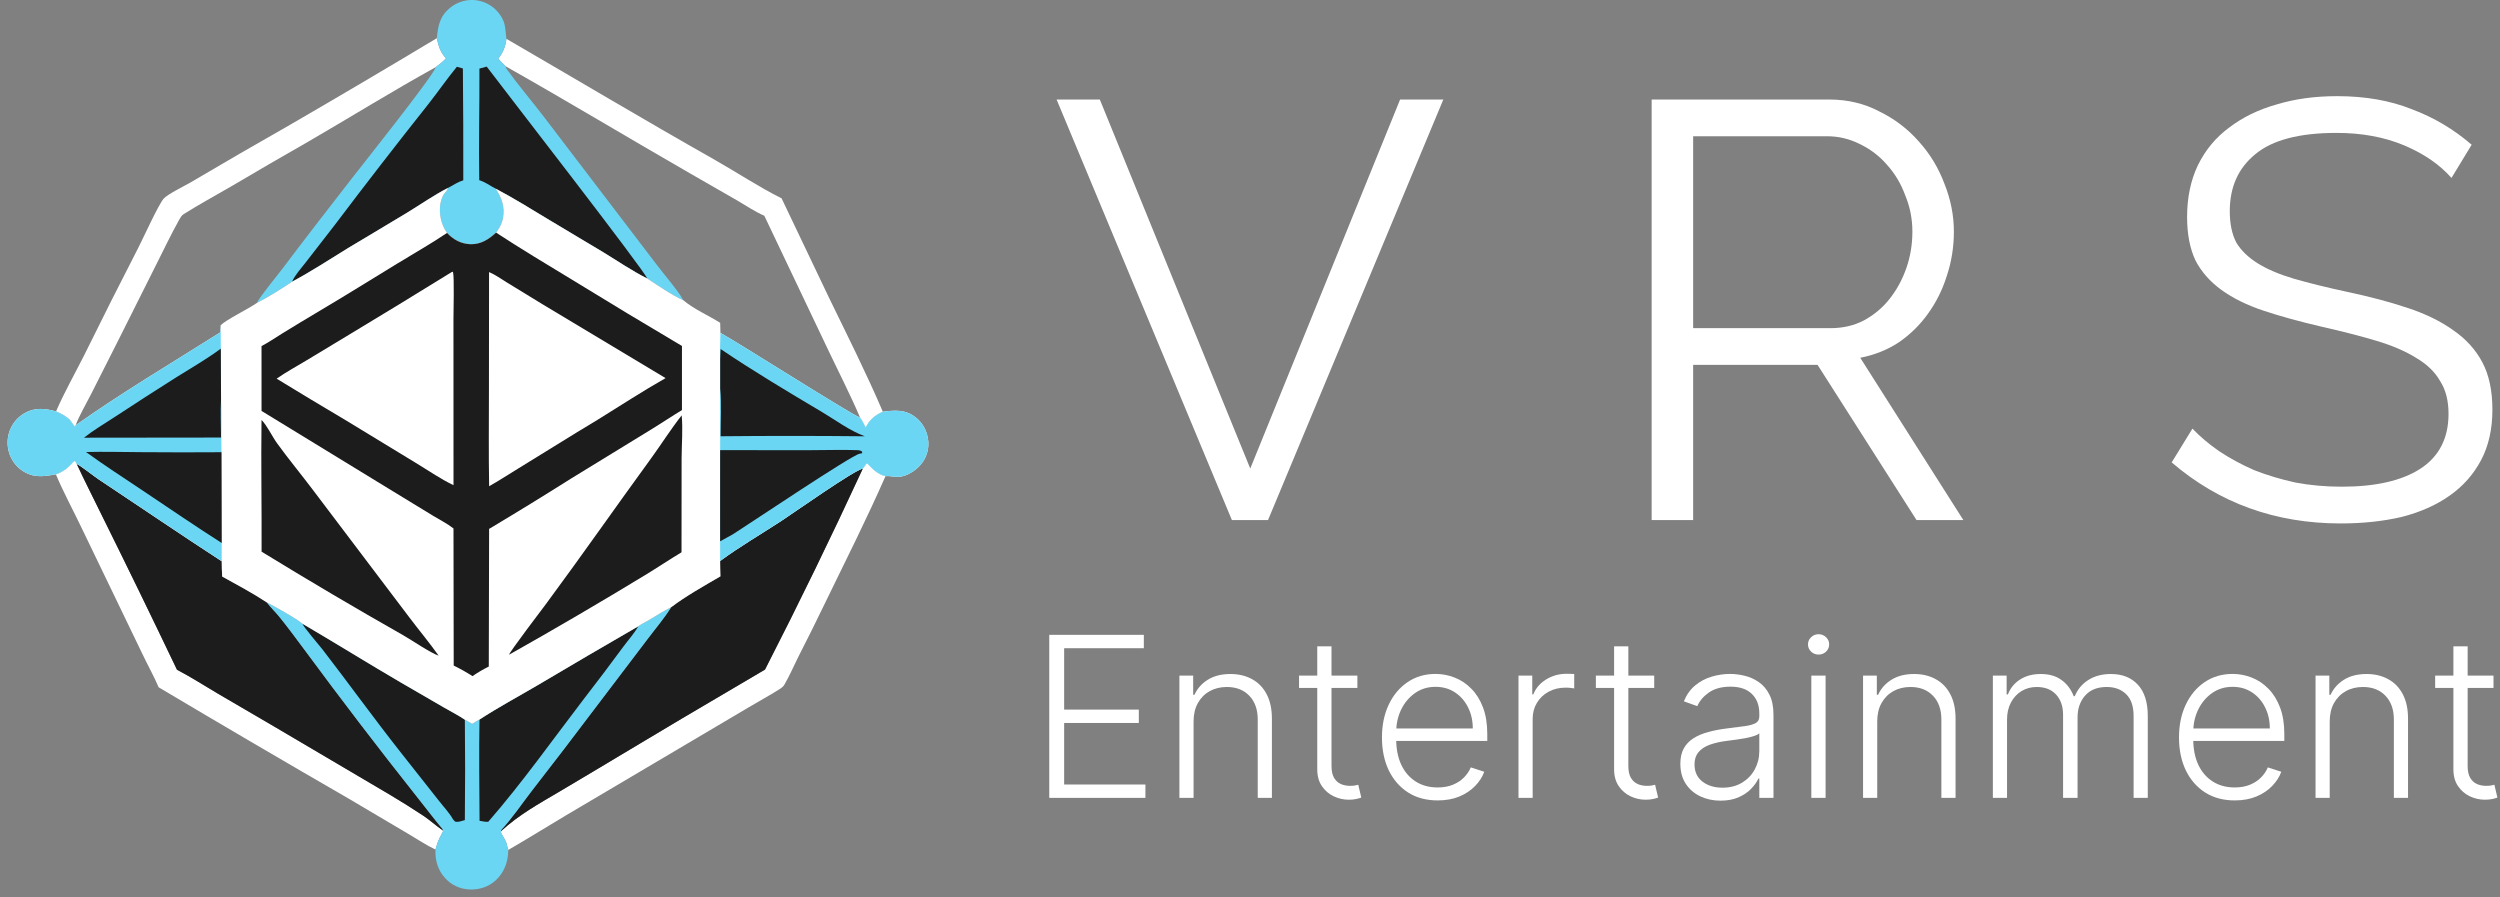 <svg width="156" height="56" viewBox="0 0 156 56" fill="none" xmlns="http://www.w3.org/2000/svg">
<rect x="0" y="0" width="156" height="56" fill="#808080" stroke="none"/>
<g clip-path="url(#clip0_306_6734)">
<path d="M31.601 2.423C35.919 4.93 40.21 7.489 44.556 9.948C45.96 10.742 47.328 11.657 48.77 12.375L51.728 18.573C52.869 20.923 54.061 23.289 55.089 25.691C54.593 25.916 54.269 26.176 54.023 26.677C53.908 26.473 53.8 26.246 53.668 26.053C53.083 24.677 52.389 23.333 51.747 21.981L47.694 13.463C47.095 13.202 46.514 12.808 45.948 12.478L43.109 10.848C39.248 8.628 35.43 6.328 31.552 4.136C31.389 3.984 31.238 3.829 31.091 3.662C31.395 3.257 31.539 2.927 31.601 2.423H31.601Z" fill="white"/>
<path d="M27.256 2.384C27.371 2.895 27.471 3.244 27.828 3.643C27.633 3.852 27.424 4.017 27.195 4.187C24.502 5.675 21.879 7.305 19.217 8.849C17.601 9.77 15.993 10.704 14.392 11.651C13.415 12.218 12.42 12.758 11.464 13.36C11.337 13.44 11.268 13.559 11.196 13.686C10.694 14.586 10.245 15.519 9.784 16.44L7.436 21.126L5.678 24.604C5.358 25.236 4.972 25.881 4.716 26.538L4.698 26.616C4.588 26.577 4.456 26.293 4.35 26.19C4.108 25.956 3.802 25.803 3.496 25.672C4.016 24.472 4.68 23.307 5.269 22.135C6.37 19.897 7.492 17.669 8.634 15.451C8.969 14.796 9.874 12.794 10.21 12.399C10.446 12.121 11.515 11.604 11.874 11.393C13.939 10.174 16.013 8.973 18.097 7.789C21.164 6.011 24.217 4.209 27.256 2.384V2.384Z" fill="white"/>
<path d="M53.84 29.24C53.925 29.127 54.009 29.013 54.091 28.898C54.436 29.244 54.759 29.599 55.256 29.711C54.099 32.341 52.8 34.924 51.543 37.508C50.978 38.681 50.399 39.847 49.806 41.006C49.528 41.562 49.282 42.14 48.97 42.678C48.959 42.697 48.949 42.716 48.938 42.735C48.864 42.858 48.746 42.937 48.627 43.013C47.997 43.413 47.334 43.767 46.694 44.151L41.029 47.501L35.275 50.903C34.089 51.611 32.913 52.344 31.717 53.036C31.655 52.893 31.649 52.729 31.591 52.581C31.494 52.335 31.342 52.136 31.233 51.901L31.266 51.928L31.251 51.827L31.278 51.912L31.282 51.848C32.366 50.853 33.641 50.141 34.904 49.4L37.334 47.953C40.789 45.874 44.257 43.817 47.737 41.781C49.856 37.642 51.89 33.461 53.84 29.239V29.24Z" fill="white"/>
<path d="M3.487 29.602C3.997 29.41 4.276 29.165 4.634 28.763C4.716 28.786 4.745 28.877 4.788 28.948C5.263 29.979 5.785 30.988 6.281 32.009C7.893 35.259 9.481 38.52 11.044 41.793C11.909 42.242 12.74 42.777 13.579 43.273L17.11 45.336L22.278 48.383C23.667 49.201 25.082 50.013 26.424 50.907C26.836 51.182 27.2 51.519 27.604 51.798L27.643 51.879C27.507 52.13 27.374 52.385 27.279 52.655C27.239 52.769 27.22 52.903 27.173 53.013C26.592 52.736 26.026 52.356 25.47 52.029L21.785 49.85C17.809 47.555 13.847 45.234 9.9 42.887C9.599 42.179 9.212 41.497 8.883 40.8L5.034 32.821C4.519 31.748 3.951 30.698 3.487 29.601L3.487 29.602Z" fill="white"/>
<path d="M44.936 35.005C46.153 34.108 47.492 33.331 48.758 32.502C49.506 32.012 53.316 29.323 53.84 29.24C51.891 33.462 49.857 37.642 47.737 41.781C44.257 43.818 40.79 45.875 37.335 47.953L34.904 49.4C33.641 50.142 32.366 50.853 31.283 51.849L31.257 51.81C31.964 51.049 32.565 50.151 33.2 49.329C34.524 47.628 35.834 45.916 37.13 44.194L40.385 39.908C40.888 39.237 41.438 38.598 41.886 37.886C42.777 37.21 43.973 36.533 44.955 35.965C44.94 35.645 44.941 35.324 44.936 35.005L44.936 35.005Z" fill="#1C1C1C"/>
<path d="M4.789 28.948C4.967 29.008 5.883 29.728 6.143 29.9C8.708 31.603 11.254 33.342 13.835 35.02C13.843 35.337 13.84 35.659 13.865 35.975C14.797 36.49 15.762 37.004 16.65 37.59C16.877 37.899 17.175 38.173 17.419 38.474C17.961 39.141 18.472 39.84 18.987 40.528C21.287 43.648 23.642 46.726 26.05 49.763C26.581 50.427 27.093 51.107 27.636 51.76L27.603 51.798C27.199 51.519 26.836 51.182 26.424 50.907C25.082 50.013 23.667 49.201 22.278 48.383L17.109 45.336L13.578 43.273C12.74 42.777 11.909 42.242 11.044 41.793C9.481 38.52 7.893 35.259 6.28 32.009C5.785 30.988 5.263 29.979 4.788 28.948L4.789 28.948Z" fill="#1C1C1C"/>
<path d="M16.65 37.59C17.152 37.847 18.481 38.584 18.872 38.918C20.943 40.131 22.981 41.401 25.054 42.611L27.709 44.15C28.137 44.398 28.6 44.63 29.007 44.907L29.466 45.163C29.615 45.077 29.765 44.974 29.92 44.9C31.088 44.136 32.349 43.461 33.553 42.752C35.639 41.516 37.731 40.291 39.83 39.078C40.016 38.939 40.26 38.829 40.463 38.709C40.932 38.432 41.398 38.131 41.886 37.886C41.438 38.597 40.889 39.236 40.385 39.907L37.13 44.194C35.834 45.916 34.524 47.627 33.2 49.328C32.565 50.151 31.964 51.049 31.257 51.81L31.283 51.848L31.279 51.912L31.252 51.827L31.266 51.928L31.233 51.901C31.342 52.136 31.495 52.335 31.591 52.581C31.649 52.729 31.655 52.892 31.717 53.036L31.715 53.111C31.695 53.802 31.452 54.453 30.936 54.929C30.491 55.338 29.916 55.525 29.317 55.503C28.73 55.482 28.193 55.247 27.794 54.814C27.323 54.301 27.144 53.698 27.173 53.013C27.22 52.903 27.239 52.769 27.279 52.654C27.374 52.385 27.507 52.13 27.644 51.879L27.604 51.798L27.637 51.76C27.093 51.106 26.581 50.427 26.05 49.763C23.642 46.725 21.288 43.647 18.987 40.528C18.472 39.84 17.961 39.14 17.419 38.473C17.175 38.172 16.878 37.899 16.651 37.59H16.65Z" fill="#6BD6F3"/>
<path d="M39.83 39.079C39.575 39.529 39.199 39.942 38.89 40.36C38.088 41.452 37.272 42.533 36.441 43.603C34.474 46.172 32.593 48.835 30.469 51.277C30.299 51.3 30.095 51.243 29.924 51.217C29.914 49.112 29.882 47.004 29.92 44.9C31.088 44.137 32.349 43.461 33.553 42.753C35.638 41.516 37.731 40.292 39.83 39.079L39.83 39.079Z" fill="#1C1C1C"/>
<path d="M18.872 38.918C20.942 40.131 22.981 41.401 25.054 42.611L27.709 44.151C28.137 44.398 28.599 44.631 29.007 44.907C29.03 46.996 29.03 49.085 29.006 51.173C28.813 51.227 28.595 51.322 28.397 51.266L28.266 51.125C28.045 50.721 27.663 50.324 27.38 49.958L24.962 46.895C23.307 44.796 21.748 42.628 20.115 40.514C19.926 40.269 18.919 39.104 18.872 38.918H18.872Z" fill="#1C1C1C"/>
<path d="M27.256 2.384C27.337 1.603 27.437 1.005 28.101 0.475C28.128 0.453 28.157 0.431 28.186 0.41C28.215 0.389 28.244 0.369 28.274 0.349C28.304 0.33 28.334 0.311 28.365 0.293C28.396 0.275 28.427 0.257 28.459 0.241C28.491 0.225 28.523 0.209 28.555 0.194C28.588 0.179 28.621 0.165 28.654 0.152C28.687 0.139 28.721 0.126 28.755 0.115C28.789 0.103 28.823 0.092 28.857 0.082C28.892 0.073 28.926 0.064 28.961 0.056C28.995 0.048 29.031 0.04 29.066 0.034C29.101 0.027 29.136 0.022 29.172 0.018C29.207 0.013 29.243 0.009 29.279 0.007C29.314 0.004 29.35 0.002 29.386 0.001C29.422 -0 29.457 -0 29.493 0C29.529 0.001 29.564 0.003 29.6 0.006C29.636 0.008 29.671 0.012 29.707 0.016C29.742 0.02 29.778 0.026 29.813 0.032C29.849 0.038 29.884 0.046 29.919 0.054C29.954 0.062 29.988 0.071 30.023 0.081C30.058 0.091 30.092 0.101 30.126 0.113C30.16 0.124 30.194 0.137 30.227 0.15C30.26 0.163 30.294 0.178 30.326 0.192C30.359 0.207 30.391 0.223 30.423 0.239C30.455 0.256 30.486 0.273 30.518 0.291C30.549 0.31 30.579 0.328 30.609 0.348C30.64 0.368 30.669 0.388 30.698 0.409C30.727 0.43 30.756 0.452 30.784 0.475C30.812 0.497 30.839 0.521 30.866 0.544C30.893 0.568 30.919 0.593 30.945 0.618C30.97 0.643 30.995 0.669 31.02 0.696C31.044 0.722 31.067 0.749 31.09 0.777C31.113 0.805 31.136 0.833 31.157 0.861C31.587 1.439 31.506 1.782 31.601 2.423C31.539 2.927 31.395 3.257 31.091 3.662C31.238 3.829 31.389 3.985 31.552 4.136C31.565 4.22 31.585 4.265 31.635 4.334C32.35 5.331 33.2 6.32 33.95 7.305L40.989 16.532C41.447 17.141 42.309 18.123 42.641 18.736C41.892 18.404 41.075 17.821 40.38 17.375C39.434 16.903 38.528 16.278 37.624 15.729L34.28 13.729C33.173 13.062 32.066 12.371 30.923 11.767C31.303 12.326 31.508 12.894 31.39 13.584C31.329 13.941 31.173 14.229 30.955 14.513C30.496 14.938 30.012 15.255 29.358 15.238C28.781 15.223 28.28 14.951 27.895 14.534C27.803 14.402 27.725 14.268 27.661 14.121C27.406 13.541 27.357 12.771 27.647 12.196C27.722 12.048 27.898 11.92 27.943 11.77C27.947 11.757 27.948 11.742 27.951 11.728C27.081 12.174 26.257 12.751 25.422 13.262L21.693 15.496C20.551 16.195 19.404 16.953 18.222 17.579C17.612 17.997 16.678 18.575 16.027 18.903C16.199 18.528 17.343 17.143 17.667 16.711C19.058 14.856 20.487 13.026 21.907 11.194C22.692 10.182 27.042 4.732 27.195 4.187C27.424 4.017 27.633 3.852 27.828 3.643C27.471 3.244 27.371 2.895 27.256 2.384Z" fill="#6BD6F3"/>
<path d="M29.916 4.28L30.37 4.156C31.412 5.543 40.336 17.033 40.38 17.375C39.434 16.903 38.529 16.278 37.624 15.729L34.28 13.729C33.173 13.062 32.066 12.371 30.923 11.768C30.57 11.587 30.292 11.365 29.905 11.244C29.865 8.925 29.927 6.6 29.916 4.28Z" fill="#1C1C1C"/>
<path d="M28.509 4.166L28.884 4.272C28.905 6.599 28.914 8.925 28.909 11.252C28.564 11.354 28.322 11.536 28.011 11.696L27.95 11.728C27.081 12.174 26.256 12.751 25.422 13.262L21.693 15.496C20.551 16.195 19.403 16.953 18.221 17.579C18.406 17.162 18.794 16.741 19.073 16.378L20.892 14.034C22.817 11.486 24.772 8.961 26.758 6.459C27.352 5.703 27.899 4.907 28.509 4.166L28.509 4.166Z" fill="#1C1C1C"/>
<path d="M27.95 11.728C27.948 11.742 27.947 11.757 27.943 11.77C27.898 11.921 27.722 12.049 27.647 12.196C27.357 12.772 27.406 13.541 27.661 14.121C27.725 14.268 27.803 14.403 27.895 14.535C28.28 14.951 28.781 15.223 29.358 15.238C30.012 15.255 30.496 14.938 30.955 14.514C31.173 14.229 31.329 13.941 31.39 13.584C31.508 12.895 31.303 12.327 30.923 11.767C32.066 12.371 33.173 13.062 34.279 13.729L37.624 15.729C38.528 16.278 39.434 16.903 40.38 17.375C41.075 17.821 41.892 18.404 42.64 18.736C43.309 19.301 44.198 19.674 44.939 20.144L44.955 20.772C46.05 21.372 53.322 26 53.668 26.053C53.8 26.246 53.908 26.473 54.023 26.677C54.269 26.176 54.593 25.916 55.089 25.691C55.86 25.594 56.501 25.538 57.153 26.057C57.602 26.414 57.872 26.948 57.924 27.517C57.927 27.55 57.929 27.584 57.93 27.617C57.931 27.651 57.931 27.684 57.931 27.718C57.931 27.751 57.929 27.785 57.927 27.818C57.925 27.852 57.922 27.885 57.919 27.919C57.915 27.952 57.91 27.985 57.905 28.018C57.899 28.052 57.893 28.084 57.886 28.117C57.879 28.15 57.871 28.183 57.862 28.215C57.853 28.247 57.843 28.279 57.833 28.311C57.823 28.343 57.812 28.375 57.8 28.406C57.788 28.438 57.775 28.468 57.761 28.499C57.748 28.53 57.734 28.56 57.719 28.59C57.703 28.62 57.688 28.65 57.671 28.679C57.655 28.708 57.637 28.737 57.619 28.765C57.601 28.794 57.583 28.822 57.563 28.849C57.544 28.876 57.524 28.903 57.503 28.93C57.482 28.956 57.461 28.982 57.439 29.007C57.125 29.374 56.587 29.721 56.093 29.755C55.818 29.774 55.514 29.683 55.256 29.711C54.758 29.599 54.436 29.244 54.091 28.898C54.009 29.013 53.925 29.127 53.839 29.24C53.316 29.323 49.506 32.012 48.758 32.502C47.491 33.331 46.152 34.109 44.935 35.005C44.94 35.325 44.94 35.646 44.954 35.965C43.972 36.534 42.776 37.21 41.885 37.887C41.398 38.132 40.931 38.432 40.462 38.71C40.26 38.83 40.015 38.94 39.829 39.08C37.73 40.292 35.638 41.517 33.553 42.754C32.349 43.462 31.087 44.137 29.919 44.901C29.765 44.975 29.614 45.077 29.465 45.164L29.006 44.908C28.599 44.631 28.136 44.399 27.709 44.151L25.053 42.612C22.98 41.401 20.942 40.132 18.872 38.919C18.481 38.585 17.152 37.848 16.649 37.591C15.761 37.005 14.796 36.491 13.864 35.976C13.839 35.66 13.842 35.338 13.835 35.02C11.254 33.343 8.707 31.603 6.142 29.901C5.883 29.729 4.966 29.009 4.788 28.949C4.744 28.878 4.716 28.787 4.634 28.764C4.276 29.166 3.997 29.411 3.486 29.602C3.483 29.602 3.48 29.602 3.477 29.602C3.033 29.677 2.544 29.766 2.097 29.672C2.064 29.665 2.031 29.657 1.998 29.648C1.965 29.639 1.933 29.629 1.901 29.619C1.869 29.608 1.836 29.597 1.805 29.585C1.773 29.572 1.742 29.559 1.711 29.546C1.68 29.532 1.649 29.518 1.619 29.502C1.588 29.487 1.559 29.471 1.529 29.455C1.499 29.438 1.47 29.42 1.442 29.402C1.413 29.384 1.385 29.365 1.357 29.346C1.329 29.326 1.302 29.306 1.276 29.285C1.249 29.264 1.223 29.243 1.197 29.221C1.171 29.198 1.146 29.175 1.122 29.152C1.097 29.128 1.073 29.105 1.05 29.08C1.027 29.055 1.004 29.03 0.982 29.004C0.96 28.979 0.939 28.952 0.918 28.925C0.897 28.898 0.877 28.871 0.857 28.843C0.838 28.815 0.819 28.787 0.801 28.758C0.783 28.728 0.764 28.698 0.747 28.667C0.729 28.636 0.713 28.604 0.697 28.572C0.681 28.54 0.666 28.508 0.652 28.476C0.638 28.443 0.624 28.41 0.612 28.377C0.599 28.344 0.587 28.31 0.576 28.276C0.566 28.242 0.555 28.208 0.546 28.174C0.537 28.14 0.529 28.105 0.521 28.07C0.514 28.036 0.507 28.001 0.501 27.965C0.496 27.93 0.491 27.895 0.487 27.86C0.483 27.825 0.48 27.789 0.477 27.753C0.475 27.718 0.474 27.682 0.473 27.647C0.473 27.611 0.473 27.576 0.475 27.54C0.476 27.505 0.478 27.469 0.481 27.434C0.484 27.398 0.488 27.363 0.493 27.328C0.498 27.293 0.503 27.257 0.51 27.223C0.517 27.188 0.524 27.153 0.532 27.118C0.541 27.083 0.55 27.049 0.56 27.015C0.571 26.981 0.582 26.946 0.593 26.913C0.605 26.879 0.618 26.846 0.632 26.813C0.645 26.78 0.66 26.747 0.675 26.715C0.69 26.682 0.706 26.65 0.723 26.619C0.74 26.587 0.757 26.557 0.776 26.526C0.794 26.495 0.813 26.465 0.833 26.435C0.853 26.406 0.874 26.377 0.895 26.348C0.917 26.32 0.939 26.291 0.961 26.264C0.984 26.236 1.008 26.209 1.032 26.183C1.056 26.157 1.081 26.131 1.106 26.106C1.132 26.081 1.158 26.056 1.185 26.033C1.211 26.009 1.239 25.986 1.267 25.964C1.294 25.941 1.323 25.92 1.352 25.899C1.381 25.878 1.41 25.858 1.44 25.838C1.47 25.819 1.501 25.8 1.531 25.782C2.174 25.414 2.817 25.481 3.495 25.674C3.802 25.804 4.108 25.957 4.35 26.192C4.456 26.294 4.587 26.578 4.698 26.617L4.716 26.539C7.616 24.487 10.734 22.641 13.741 20.742C13.744 20.592 13.756 20.444 13.769 20.294C14.134 19.933 15.486 19.288 16.027 18.904C16.678 18.576 17.612 17.998 18.221 17.581C19.403 16.954 20.551 16.196 21.692 15.497L25.421 13.263C26.256 12.752 27.08 12.175 27.95 11.729L27.95 11.728Z" fill="white"/>
<path d="M16.319 26.205C16.666 26.554 16.984 27.238 17.291 27.662C18.005 28.648 18.789 29.593 19.522 30.566L25.49 38.456C26.108 39.28 26.776 40.073 27.371 40.913C26.902 40.766 25.68 39.937 25.163 39.641C22.186 37.953 19.24 36.214 16.323 34.424C16.336 31.685 16.282 28.944 16.319 26.205H16.319Z" fill="#1C1C1C"/>
<path d="M42.536 25.919C42.62 26.763 42.535 27.737 42.532 28.594L42.527 34.463C41.76 34.924 41.016 35.425 40.25 35.89C37.449 37.591 34.622 39.245 31.767 40.853C31.775 40.709 33.84 37.998 34.129 37.608C36.327 34.635 38.444 31.599 40.622 28.61C41.268 27.723 41.857 26.781 42.536 25.919Z" fill="#1C1C1C"/>
<path d="M44.955 20.772C46.05 21.372 53.323 26 53.668 26.054C53.801 26.246 53.908 26.473 54.023 26.677C54.269 26.177 54.593 25.916 55.089 25.691C55.861 25.594 56.501 25.539 57.153 26.058C57.602 26.415 57.872 26.948 57.924 27.517C57.927 27.55 57.929 27.584 57.93 27.617C57.931 27.651 57.932 27.684 57.931 27.718C57.931 27.752 57.929 27.785 57.928 27.819C57.925 27.852 57.922 27.886 57.919 27.919C57.915 27.952 57.91 27.985 57.905 28.018C57.899 28.052 57.893 28.085 57.886 28.117C57.879 28.15 57.871 28.183 57.862 28.215C57.853 28.247 57.844 28.28 57.833 28.311C57.823 28.343 57.812 28.375 57.8 28.406C57.788 28.438 57.775 28.469 57.761 28.499C57.748 28.53 57.734 28.561 57.719 28.59C57.704 28.62 57.688 28.65 57.671 28.679C57.655 28.709 57.638 28.737 57.62 28.766C57.601 28.794 57.583 28.822 57.563 28.849C57.544 28.877 57.524 28.903 57.503 28.93C57.482 28.956 57.461 28.982 57.439 29.007C57.125 29.374 56.587 29.721 56.093 29.756C55.818 29.775 55.514 29.683 55.256 29.711C54.759 29.599 54.436 29.244 54.092 28.898C54.009 29.014 53.925 29.128 53.84 29.24C53.316 29.323 49.506 32.012 48.758 32.502C47.491 33.331 46.152 34.109 44.936 35.005L44.936 33.778L44.937 28.09C44.956 26.808 44.907 25.525 44.941 24.244L44.941 22.393C44.916 21.856 44.945 21.31 44.955 20.773L44.955 20.772Z" fill="#6BD6F3"/>
<path d="M44.966 21.779C47.022 23.171 49.175 24.451 51.308 25.72C52.185 26.242 53.005 26.868 53.969 27.225C50.969 27.193 47.968 27.193 44.967 27.223C44.964 26.248 45.032 25.211 44.941 24.243L44.941 22.393L44.966 21.779Z" fill="#1C1C1C"/>
<path d="M44.937 28.09L50.601 28.091C51.556 28.092 52.528 28.055 53.481 28.09C53.598 28.094 53.702 28.104 53.794 28.182L53.799 28.28C53.743 28.297 53.696 28.305 53.638 28.313C53.165 28.384 46.885 32.604 45.813 33.287C45.528 33.469 45.224 33.606 44.936 33.777L44.937 28.089V28.09Z" fill="#1C1C1C"/>
<path d="M13.769 20.294C13.777 20.78 13.781 21.267 13.779 21.754L13.793 24.915C13.856 26.015 13.79 27.118 13.82 28.218L13.834 33.883L13.835 35.02C11.254 33.342 8.708 31.603 6.143 29.9C5.883 29.728 4.967 29.008 4.789 28.948C4.745 28.877 4.716 28.786 4.635 28.763C4.276 29.166 3.997 29.411 3.487 29.602C3.484 29.602 3.48 29.602 3.477 29.602C3.033 29.676 2.545 29.765 2.098 29.671C2.064 29.664 2.031 29.656 1.999 29.647C1.966 29.638 1.934 29.628 1.901 29.618C1.869 29.608 1.837 29.596 1.805 29.584C1.774 29.572 1.742 29.559 1.711 29.545C1.68 29.532 1.65 29.517 1.619 29.502C1.589 29.487 1.559 29.471 1.529 29.454C1.5 29.437 1.471 29.42 1.442 29.402C1.414 29.384 1.385 29.365 1.358 29.345C1.33 29.326 1.303 29.306 1.276 29.285C1.249 29.264 1.223 29.242 1.198 29.22C1.172 29.198 1.147 29.175 1.122 29.151C1.098 29.128 1.074 29.104 1.051 29.079C1.027 29.055 1.005 29.029 0.983 29.004C0.96 28.978 0.939 28.952 0.918 28.925C0.898 28.898 0.877 28.87 0.858 28.843C0.839 28.815 0.82 28.787 0.802 28.758C0.783 28.728 0.765 28.697 0.747 28.666C0.73 28.635 0.713 28.604 0.698 28.572C0.682 28.54 0.667 28.508 0.652 28.475C0.638 28.443 0.625 28.41 0.612 28.377C0.6 28.343 0.588 28.309 0.577 28.276C0.566 28.242 0.556 28.208 0.547 28.174C0.537 28.139 0.529 28.105 0.522 28.07C0.514 28.035 0.508 28 0.502 27.965C0.496 27.93 0.491 27.895 0.487 27.859C0.483 27.824 0.48 27.788 0.478 27.753C0.476 27.717 0.474 27.682 0.474 27.646C0.473 27.611 0.474 27.575 0.475 27.54C0.476 27.504 0.479 27.469 0.482 27.433C0.485 27.398 0.489 27.363 0.493 27.327C0.498 27.292 0.504 27.257 0.511 27.222C0.517 27.187 0.525 27.152 0.533 27.118C0.541 27.083 0.551 27.049 0.561 27.014C0.571 26.98 0.582 26.946 0.594 26.912C0.606 26.879 0.619 26.845 0.632 26.812C0.646 26.779 0.66 26.747 0.675 26.714C0.691 26.682 0.707 26.65 0.723 26.619C0.74 26.587 0.758 26.556 0.776 26.525C0.794 26.495 0.814 26.465 0.834 26.435C0.854 26.405 0.874 26.376 0.896 26.348C0.917 26.319 0.939 26.291 0.962 26.263C0.985 26.236 1.008 26.209 1.032 26.183C1.056 26.156 1.081 26.131 1.107 26.105C1.132 26.08 1.158 26.056 1.185 26.032C1.212 26.009 1.239 25.985 1.267 25.963C1.295 25.941 1.323 25.919 1.352 25.898C1.381 25.877 1.411 25.857 1.441 25.838C1.471 25.818 1.501 25.8 1.532 25.782C2.174 25.413 2.817 25.48 3.496 25.673C3.803 25.803 4.109 25.956 4.35 26.191C4.456 26.294 4.588 26.578 4.698 26.616L4.716 26.539C7.617 24.487 10.734 22.64 13.742 20.742C13.745 20.592 13.757 20.444 13.769 20.294V20.294Z" fill="#6BD6F3"/>
<path d="M5.239 27.313C5.843 26.833 6.519 26.438 7.163 26.017C8.429 25.184 9.703 24.362 10.984 23.553C11.917 22.968 12.895 22.412 13.779 21.754L13.793 24.915C13.749 25.704 13.788 26.512 13.792 27.303L5.24 27.313H5.239Z" fill="#1C1C1C"/>
<path d="M5.364 28.205C6.515 28.178 7.672 28.207 8.823 28.215C10.489 28.23 12.155 28.23 13.82 28.218L13.834 33.883C12.179 32.825 10.559 31.72 8.928 30.627C7.732 29.825 6.528 29.053 5.364 28.204V28.205Z" fill="#1C1C1C"/>
<path d="M27.895 14.535C28.28 14.951 28.781 15.223 29.358 15.238C30.012 15.255 30.496 14.938 30.955 14.514C32.52 15.54 34.129 16.503 35.729 17.474C37.992 18.865 40.267 20.236 42.554 21.588V25.59C41.946 25.955 41.355 26.355 40.75 26.727L35.65 29.852C33.954 30.924 32.244 31.974 30.521 33.002L30.5 41.592C30.144 41.769 29.811 41.964 29.484 42.191C29.107 41.948 28.715 41.728 28.311 41.532L28.298 32.976C27.911 32.671 27.438 32.437 27.016 32.179C26.087 31.606 25.156 31.038 24.222 30.474L16.32 25.642L16.319 21.598C16.753 21.369 17.169 21.081 17.587 20.823C18.352 20.352 19.121 19.887 19.894 19.429C21.542 18.453 23.161 17.442 24.795 16.444C25.829 15.812 26.89 15.213 27.895 14.535H27.895Z" fill="#1C1C1C"/>
<path d="M30.517 16.976C30.898 17.137 31.272 17.406 31.625 17.623L33.753 18.925L41.532 23.594C40.087 24.413 38.691 25.331 37.277 26.203C35.605 27.203 33.958 28.248 32.294 29.262C31.704 29.622 31.124 30.002 30.522 30.341C30.484 28.303 30.51 26.259 30.51 24.22L30.517 16.976H30.517Z" fill="white"/>
<path d="M28.216 16.958L28.267 16.974C28.354 17.241 28.294 19.45 28.296 19.936L28.299 30.275C27.528 29.911 26.791 29.398 26.059 28.954L21.56 26.215C20.119 25.369 18.688 24.497 17.261 23.628C17.857 23.216 18.497 22.863 19.119 22.492L21.557 21.021C23.785 19.681 26.005 18.326 28.216 16.958L28.216 16.958Z" fill="white"/>
</g>
<path d="M155.595 42.158V42.928H151.954V42.158H155.595ZM153.092 40.33H153.981V47.796C153.981 48.114 154.035 48.364 154.145 48.546C154.254 48.724 154.396 48.852 154.572 48.928C154.747 49.001 154.934 49.037 155.133 49.037C155.249 49.037 155.348 49.031 155.431 49.017C155.514 49.001 155.587 48.984 155.65 48.968L155.838 49.768C155.752 49.801 155.646 49.831 155.521 49.857C155.395 49.887 155.239 49.902 155.054 49.902C154.729 49.902 154.416 49.831 154.115 49.688C153.817 49.546 153.572 49.334 153.38 49.052C153.188 48.771 153.092 48.421 153.092 48.004V40.33Z" fill="white"/>
<path d="M145.374 45.019V49.787H144.49V42.157H145.349V43.355H145.428C145.607 42.964 145.885 42.651 146.263 42.416C146.644 42.177 147.114 42.058 147.673 42.058C148.187 42.058 148.637 42.166 149.025 42.381C149.415 42.593 149.718 42.906 149.934 43.32C150.152 43.734 150.261 44.242 150.261 44.845V49.787H149.377V44.899C149.377 44.273 149.202 43.778 148.851 43.414C148.503 43.05 148.036 42.868 147.45 42.868C147.049 42.868 146.693 42.954 146.382 43.126C146.071 43.298 145.824 43.547 145.642 43.871C145.463 44.192 145.374 44.575 145.374 45.019Z" fill="white"/>
<path d="M139.447 49.946C138.735 49.946 138.119 49.781 137.599 49.45C137.079 49.115 136.677 48.653 136.392 48.064C136.11 47.471 135.97 46.789 135.97 46.017C135.97 45.249 136.11 44.567 136.392 43.971C136.677 43.371 137.069 42.903 137.569 42.565C138.073 42.224 138.654 42.053 139.313 42.053C139.727 42.053 140.126 42.13 140.51 42.282C140.894 42.431 141.238 42.661 141.543 42.972C141.851 43.28 142.094 43.669 142.273 44.14C142.452 44.607 142.541 45.16 142.541 45.799V46.236H136.581V45.456H141.637C141.637 44.966 141.538 44.526 141.339 44.135C141.144 43.741 140.871 43.429 140.52 43.201C140.172 42.972 139.77 42.858 139.313 42.858C138.829 42.858 138.404 42.987 138.036 43.246C137.669 43.504 137.38 43.845 137.172 44.269C136.966 44.693 136.862 45.156 136.859 45.66V46.127C136.859 46.733 136.963 47.262 137.172 47.716C137.384 48.166 137.683 48.516 138.071 48.764C138.458 49.013 138.917 49.137 139.447 49.137C139.808 49.137 140.124 49.08 140.396 48.968C140.67 48.855 140.901 48.705 141.086 48.516C141.275 48.324 141.417 48.114 141.513 47.885L142.353 48.158C142.237 48.479 142.046 48.776 141.781 49.047C141.52 49.319 141.192 49.537 140.798 49.703C140.407 49.865 139.957 49.946 139.447 49.946Z" fill="white"/>
<path d="M124.355 49.787V42.157H125.214V43.33H125.294C125.446 42.936 125.699 42.626 126.054 42.401C126.411 42.172 126.84 42.058 127.34 42.058C127.867 42.058 128.299 42.182 128.636 42.431C128.978 42.676 129.233 43.014 129.401 43.444H129.466C129.638 43.02 129.918 42.684 130.305 42.436C130.696 42.184 131.17 42.058 131.726 42.058C132.435 42.058 132.994 42.282 133.405 42.729C133.816 43.172 134.021 43.822 134.021 44.676V49.787H133.137V44.676C133.137 44.073 132.983 43.621 132.675 43.32C132.367 43.018 131.961 42.868 131.458 42.868C130.875 42.868 130.426 43.047 130.112 43.404C129.797 43.762 129.64 44.215 129.64 44.765V49.787H128.736V44.596C128.736 44.08 128.592 43.663 128.304 43.345C128.016 43.027 127.61 42.868 127.087 42.868C126.736 42.868 126.419 42.954 126.138 43.126C125.86 43.298 125.64 43.538 125.477 43.846C125.318 44.151 125.239 44.502 125.239 44.899V49.787H124.355Z" fill="white"/>
<path d="M117.139 45.019V49.787H116.255V42.157H117.114V43.355H117.193C117.372 42.964 117.65 42.651 118.028 42.416C118.409 42.177 118.879 42.058 119.439 42.058C119.952 42.058 120.402 42.166 120.79 42.381C121.18 42.593 121.483 42.906 121.699 43.32C121.917 43.734 122.027 44.242 122.027 44.845V49.787H121.142V44.899C121.142 44.273 120.967 43.778 120.616 43.414C120.268 43.05 119.801 42.868 119.215 42.868C118.814 42.868 118.458 42.954 118.147 43.126C117.836 43.298 117.589 43.547 117.407 43.871C117.228 44.192 117.139 44.575 117.139 45.019Z" fill="white"/>
<path d="M113.027 49.787V42.158H113.917V49.787H113.027ZM113.479 40.846C113.297 40.846 113.142 40.785 113.013 40.663C112.883 40.537 112.819 40.386 112.819 40.211C112.819 40.035 112.883 39.886 113.013 39.764C113.142 39.638 113.297 39.575 113.479 39.575C113.662 39.575 113.817 39.638 113.946 39.764C114.076 39.886 114.14 40.035 114.14 40.211C114.14 40.386 114.076 40.537 113.946 40.663C113.817 40.785 113.662 40.846 113.479 40.846Z" fill="white"/>
<path d="M107.362 49.961C106.902 49.961 106.481 49.872 106.101 49.693C105.72 49.511 105.417 49.249 105.192 48.908C104.966 48.564 104.854 48.147 104.854 47.657C104.854 47.279 104.925 46.961 105.067 46.703C105.21 46.444 105.412 46.233 105.673 46.067C105.935 45.901 106.245 45.771 106.602 45.675C106.96 45.578 107.354 45.504 107.784 45.451C108.212 45.398 108.573 45.352 108.867 45.312C109.165 45.272 109.392 45.209 109.548 45.123C109.703 45.037 109.781 44.898 109.781 44.706V44.527C109.781 44.007 109.626 43.598 109.314 43.3C109.006 42.999 108.563 42.848 107.983 42.848C107.433 42.848 106.985 42.969 106.637 43.211C106.293 43.453 106.051 43.737 105.912 44.065L105.072 43.762C105.245 43.345 105.483 43.012 105.788 42.764C106.092 42.512 106.433 42.332 106.811 42.222C107.188 42.11 107.571 42.053 107.958 42.053C108.25 42.053 108.553 42.092 108.867 42.168C109.185 42.244 109.48 42.376 109.751 42.565C110.023 42.751 110.243 43.011 110.412 43.345C110.581 43.676 110.665 44.097 110.665 44.607V49.787H109.781V48.58H109.727C109.621 48.806 109.463 49.024 109.255 49.236C109.046 49.448 108.784 49.622 108.47 49.758C108.155 49.893 107.786 49.961 107.362 49.961ZM107.481 49.152C107.952 49.152 108.359 49.047 108.703 48.839C109.048 48.63 109.313 48.354 109.498 48.009C109.687 47.661 109.781 47.279 109.781 46.862V45.759C109.715 45.822 109.604 45.878 109.448 45.928C109.296 45.978 109.119 46.022 108.917 46.062C108.718 46.098 108.52 46.13 108.321 46.156C108.122 46.183 107.943 46.206 107.784 46.226C107.354 46.279 106.986 46.362 106.682 46.474C106.377 46.587 106.144 46.742 105.981 46.941C105.819 47.137 105.738 47.388 105.738 47.696C105.738 48.16 105.904 48.519 106.235 48.774C106.566 49.026 106.981 49.152 107.481 49.152Z" fill="white"/>
<path d="M103.223 42.158V42.928H99.582V42.158H103.223ZM100.72 40.33H101.609V47.796C101.609 48.114 101.664 48.364 101.773 48.546C101.882 48.724 102.025 48.852 102.2 48.928C102.376 49.001 102.563 49.037 102.762 49.037C102.877 49.037 102.977 49.031 103.06 49.017C103.142 49.001 103.215 48.984 103.278 48.968L103.467 49.768C103.381 49.801 103.275 49.831 103.149 49.857C103.023 49.887 102.868 49.902 102.682 49.902C102.358 49.902 102.045 49.831 101.743 49.688C101.445 49.546 101.2 49.334 101.008 49.052C100.816 48.771 100.72 48.421 100.72 48.004V40.33Z" fill="white"/>
<path d="M94.754 49.787V42.158H95.613V43.33H95.678C95.83 42.946 96.095 42.636 96.473 42.401C96.853 42.163 97.284 42.044 97.764 42.044C97.837 42.044 97.918 42.045 98.007 42.048C98.097 42.052 98.171 42.055 98.231 42.058V42.957C98.191 42.951 98.122 42.941 98.022 42.928C97.923 42.914 97.815 42.908 97.7 42.908C97.302 42.908 96.948 42.992 96.636 43.161C96.329 43.327 96.085 43.557 95.906 43.852C95.728 44.146 95.638 44.482 95.638 44.86V49.787H94.754Z" fill="white"/>
<path d="M89.711 49.946C88.999 49.946 88.383 49.781 87.863 49.45C87.344 49.115 86.941 48.653 86.656 48.064C86.375 47.471 86.234 46.789 86.234 46.017C86.234 45.249 86.375 44.567 86.656 43.971C86.941 43.371 87.334 42.903 87.834 42.565C88.337 42.224 88.918 42.053 89.577 42.053C89.991 42.053 90.39 42.13 90.774 42.282C91.158 42.431 91.503 42.661 91.807 42.972C92.115 43.28 92.359 43.669 92.537 44.14C92.716 44.607 92.806 45.16 92.806 45.799V46.236H86.845V45.456H91.902C91.902 44.966 91.802 44.526 91.604 44.135C91.408 43.741 91.135 43.429 90.784 43.201C90.436 42.972 90.034 42.858 89.577 42.858C89.094 42.858 88.668 42.987 88.3 43.246C87.933 43.504 87.645 43.845 87.436 44.269C87.231 44.693 87.127 45.156 87.123 45.66V46.127C87.123 46.733 87.228 47.262 87.436 47.716C87.648 48.166 87.948 48.516 88.335 48.764C88.723 49.013 89.181 49.137 89.711 49.137C90.072 49.137 90.388 49.08 90.66 48.968C90.935 48.855 91.165 48.705 91.35 48.516C91.539 48.324 91.681 48.114 91.778 47.885L92.617 48.158C92.501 48.479 92.311 48.776 92.046 49.047C91.784 49.319 91.456 49.537 91.062 49.703C90.671 49.865 90.221 49.946 89.711 49.946Z" fill="white"/>
<path d="M84.701 42.158V42.928H81.06V42.158H84.701ZM82.197 40.33H83.086V47.796C83.086 48.114 83.141 48.364 83.25 48.546C83.36 48.724 83.502 48.852 83.677 48.928C83.853 49.001 84.04 49.037 84.239 49.037C84.355 49.037 84.454 49.031 84.537 49.017C84.62 49.001 84.692 48.984 84.755 48.968L84.944 49.768C84.858 49.801 84.752 49.831 84.626 49.857C84.5 49.887 84.345 49.902 84.159 49.902C83.835 49.902 83.522 49.831 83.221 49.688C82.922 49.546 82.677 49.334 82.485 49.052C82.293 48.771 82.197 48.421 82.197 48.004V40.33Z" fill="white"/>
<path d="M74.479 45.019V49.787H73.595V42.157H74.454V43.355H74.534C74.712 42.964 74.99 42.651 75.368 42.416C75.749 42.177 76.219 42.058 76.779 42.058C77.292 42.058 77.742 42.166 78.13 42.381C78.521 42.593 78.824 42.906 79.039 43.32C79.257 43.734 79.367 44.242 79.367 44.845V49.787H78.483V44.899C78.483 44.273 78.307 43.778 77.956 43.414C77.608 43.05 77.141 42.868 76.555 42.868C76.154 42.868 75.799 42.954 75.487 43.126C75.176 43.298 74.929 43.547 74.747 43.871C74.568 44.192 74.479 44.575 74.479 45.019Z" fill="white"/>
<path d="M65.474 49.787V39.614H71.375V40.449H66.403V44.279H71.062V45.113H66.403V48.953H71.474V49.787H65.474Z" fill="white"/>
<path d="M68.629 6.211L78.016 29.237L87.366 6.211H90.063L79.125 32.452H76.87L65.932 6.211H68.629Z" fill="white"/>
<path d="M103.063 32.452V6.211H114.157C115.291 6.211 116.326 6.457 117.263 6.95C118.224 7.418 119.05 8.047 119.74 8.835C120.43 9.599 120.96 10.474 121.33 11.459C121.725 12.445 121.922 13.443 121.922 14.453C121.922 15.414 121.774 16.338 121.478 17.225C121.207 18.087 120.813 18.876 120.295 19.59C119.802 20.28 119.198 20.872 118.483 21.364C117.768 21.833 116.967 22.153 116.079 22.325L122.513 32.452H119.592L113.417 22.769H105.652V32.452H103.063ZM105.652 20.477H114.231C114.995 20.477 115.685 20.317 116.301 19.997C116.942 19.652 117.485 19.196 117.928 18.629C118.372 18.063 118.717 17.422 118.964 16.707C119.21 15.993 119.333 15.241 119.333 14.453C119.333 13.665 119.186 12.913 118.89 12.198C118.619 11.459 118.236 10.819 117.743 10.277C117.275 9.734 116.708 9.303 116.042 8.983C115.402 8.663 114.724 8.502 114.009 8.502H105.652V20.477Z" fill="white"/>
<path d="M152.973 11.103C152.234 10.265 151.247 9.587 150.014 9.069C148.781 8.552 147.375 8.293 145.797 8.293C143.479 8.293 141.789 8.737 140.729 9.624C139.669 10.487 139.138 11.67 139.138 13.174C139.138 13.963 139.274 14.617 139.545 15.134C139.841 15.627 140.285 16.059 140.877 16.429C141.469 16.799 142.221 17.119 143.134 17.39C144.071 17.661 145.168 17.933 146.426 18.204C147.831 18.5 149.089 18.832 150.199 19.202C151.333 19.572 152.295 20.041 153.084 20.608C153.873 21.15 154.478 21.816 154.897 22.605C155.316 23.393 155.526 24.38 155.526 25.563C155.526 26.771 155.292 27.819 154.823 28.706C154.354 29.594 153.701 30.334 152.862 30.925C152.024 31.517 151.025 31.961 149.866 32.257C148.707 32.528 147.437 32.663 146.056 32.663C141.987 32.663 138.473 31.394 135.513 28.854L136.808 26.746C137.276 27.239 137.831 27.708 138.473 28.152C139.138 28.595 139.866 28.99 140.655 29.335C141.469 29.656 142.332 29.914 143.244 30.112C144.157 30.284 145.119 30.37 146.13 30.37C148.226 30.37 149.854 30.001 151.013 29.261C152.197 28.497 152.788 27.35 152.788 25.822C152.788 25.008 152.616 24.33 152.27 23.788C151.95 23.221 151.457 22.74 150.791 22.346C150.125 21.927 149.299 21.569 148.312 21.273C147.326 20.977 146.179 20.681 144.872 20.386C143.491 20.065 142.283 19.732 141.247 19.387C140.211 19.042 139.336 18.611 138.62 18.093C137.905 17.575 137.363 16.959 136.993 16.244C136.648 15.504 136.475 14.604 136.475 13.544C136.475 12.336 136.697 11.264 137.141 10.327C137.609 9.365 138.263 8.576 139.101 7.96C139.94 7.319 140.926 6.838 142.061 6.518C143.195 6.173 144.453 6 145.834 6C147.585 6 149.139 6.271 150.495 6.814C151.876 7.331 153.121 8.071 154.231 9.032L152.973 11.103Z" fill="white"/>
<defs>
<clipPath id="clip0_306_6734">
<rect width="57.458" height="55.505" fill="white" transform="translate(0.474)"/>
</clipPath>
</defs>
</svg>
